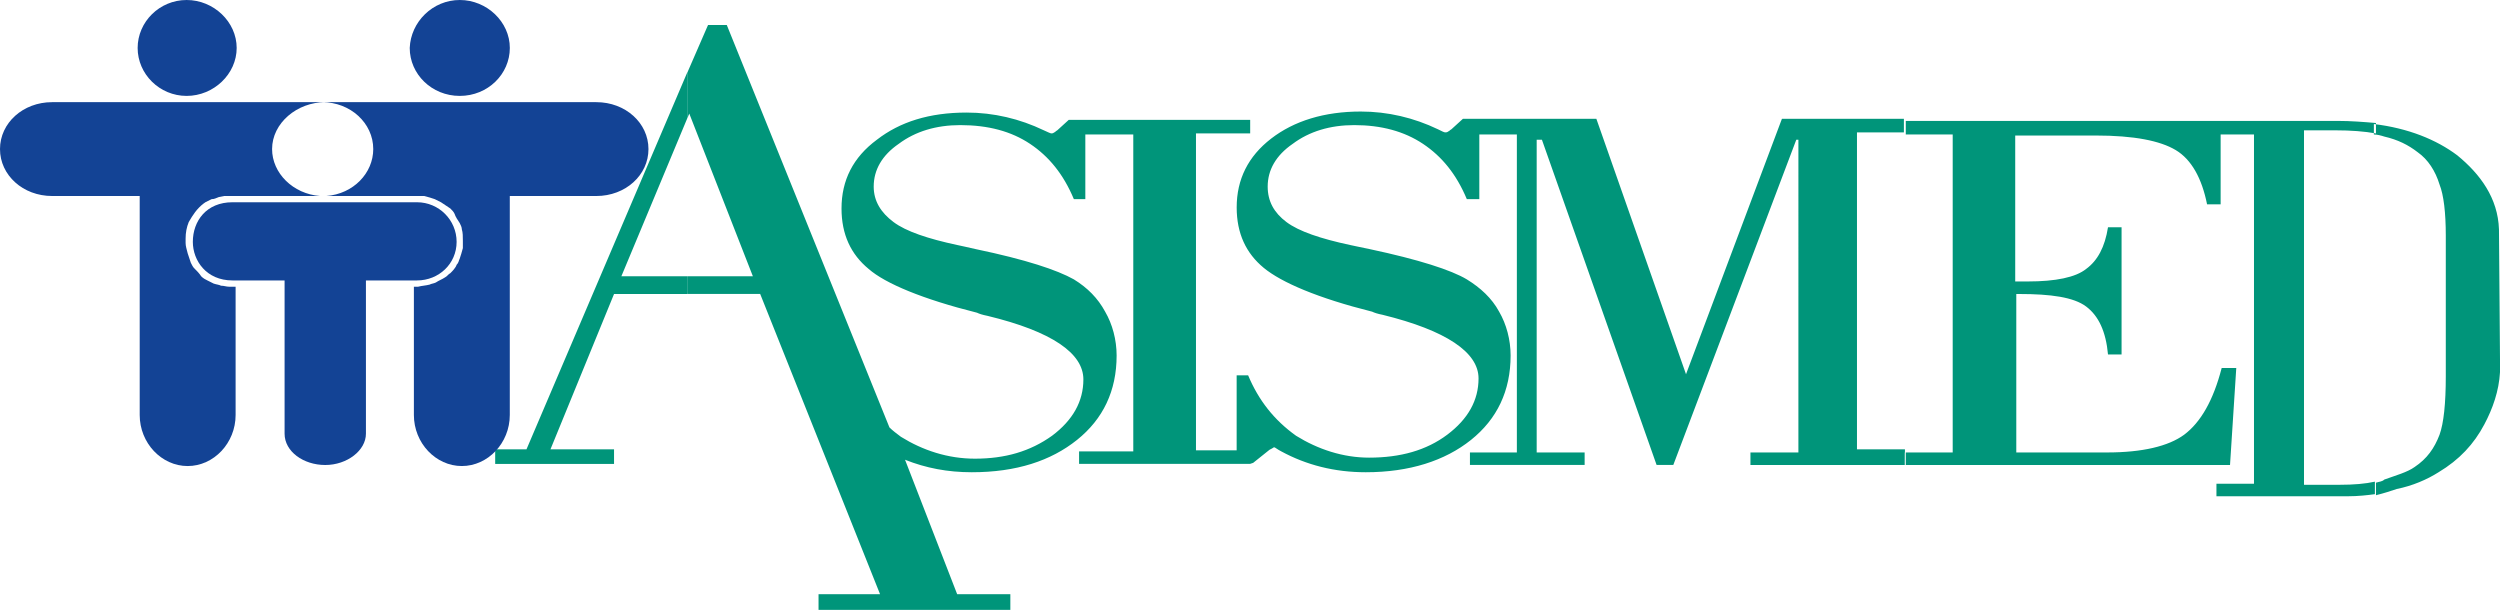 <svg xmlns="http://www.w3.org/2000/svg" id="Layer_2" viewBox="0 0 655.86 160"><defs><style>.cls-1{fill:#134395;}.cls-1,.cls-2{fill-rule:evenodd;}.cls-2{fill:#00957a;}</style></defs><g id="Layer_1-2"><path class="cls-2" d="m623.32,129.91v-3.28c.82-.27,1.64-.27,2.19-.82,3.01-1.09,6.02-1.91,7.93-3.28,3.28-2.19,5.2-4.92,6.56-8.48,1.09-3.01,1.64-8.21,1.64-15.32v-36.92c0-6.02-.55-10.67-1.64-13.4-1.09-3.56-3.01-6.56-5.74-8.48-2.46-1.91-5.2-3.28-8.75-4.1-.82-.27-1.91-.55-2.74-.55v-2.74c9.03,1.09,16.41,4.1,21.88,8.21,6.02,4.92,10.67,11.21,10.94,19.42l.27,34.19v3.28c-.27,4.92-1.91,9.57-4.1,13.68-2.74,5.2-6.56,9.3-12.03,12.58-3.01,1.91-6.84,3.56-10.94,4.38-1.64.55-3.28,1.09-5.47,1.64m-123.35-11.21h12.31V35.28h-12.31v-3.56h113.23c3.56,0,6.84.27,10.12.55v2.74c-3.01-.55-6.56-.82-10.67-.82h-8.21v92.99h9.3c3.83,0,6.84-.27,9.3-.82v3.28c-1.91.27-4.38.55-7.11.55h-34.46v-3.28h9.85V35.28h-8.75v18.32h-3.56c-1.37-6.84-4.1-11.76-8.21-14.22s-10.94-3.83-21.06-3.83h-21.06v38.29h3.28c7.38,0,12.58-1.09,15.32-3.28,3.01-2.19,4.92-5.74,5.74-10.94h3.56v33.37h-3.56c-.55-6.02-2.46-10.12-5.74-12.58-3.28-2.46-9.3-3.28-17.5-3.28h-.82v41.57h23.79c9.3,0,16.14-1.64,20.24-4.65,4.38-3.28,7.66-9.03,9.85-17.5h3.83l-1.64,25.44h-85.33v-3.28s.27,0,.27,0Zm-.27,0h.27v3.28h-40.75v-3.28h12.58V36.65h-.55l-32.27,85.33h-4.38l-30.09-85.33h-1.37v82.05h12.58v3.28h-30.09v-3.28h12.31V35.28h-9.85v16.96h-3.28c-2.74-6.56-6.56-11.21-11.49-14.5s-10.94-4.92-18.05-4.92c-6.29,0-11.76,1.64-16.14,4.92-4.38,3.01-6.56,6.84-6.56,11.21,0,3.83,1.64,6.84,4.92,9.3,3.28,2.46,9.03,4.38,16.68,6.02,1.09.27,2.74.55,5.2,1.09,12.85,2.74,21.33,5.47,25.44,7.93,3.56,2.19,6.56,4.92,8.48,8.48,1.91,3.28,3.01,7.38,3.01,11.49,0,9.3-3.56,16.68-10.39,22.15-6.84,5.47-16.14,8.48-27.62,8.48-8.21,0-15.59-1.91-22.15-5.47-1.09-.55-1.64-1.09-1.91-1.09-.82.55-1.09.55-1.37.82l-4.1,3.28-.82.27h-44.85v-3.28h14.22V35.28h-12.58v16.96h-3.01c-2.74-6.56-6.56-11.21-11.49-14.5-4.92-3.28-10.94-4.92-18.32-4.92-6.29,0-11.76,1.64-16.14,4.92-4.38,3.01-6.56,6.84-6.56,11.21,0,3.83,1.91,6.84,5.2,9.3,3.28,2.46,9.03,4.38,16.68,6.02,1.09.27,2.74.55,4.92,1.09,13.13,2.74,21.33,5.47,25.71,7.93,3.56,2.19,6.29,4.92,8.21,8.48,1.91,3.28,3.01,7.38,3.01,11.49,0,9.3-3.56,16.68-10.39,22.15-6.84,5.47-15.86,8.48-27.62,8.48-6.29,0-12.03-1.09-17.5-3.28l13.68,35.28h13.95v4.1h-50.32v-4.1h16.14l-31.45-78.77h-19.15v-4.65h17.23l-16.68-42.67-.55,1.37v-12.03l5.47-12.58h4.92l42.67,105.57c.82.82,1.91,1.64,3.01,2.46,5.74,3.56,12.31,5.74,19.42,5.74,7.93,0,14.5-1.91,20.24-6.02,5.47-4.1,8.21-9.03,8.21-14.77,0-6.84-8.21-12.58-25.16-16.68-1.37-.27-2.19-.55-2.74-.82-14.22-3.56-24.07-7.66-28.44-11.49-4.65-3.83-7.11-9.03-7.11-15.86,0-7.38,3.01-13.4,9.3-18.05,6.02-4.65,13.68-7.11,23.52-7.11,7.11,0,13.95,1.64,20.24,4.65,1.09.55,1.91.82,1.91.82.27,0,.55,0,.82-.27.27,0,.27-.27.82-.55l3.01-2.74h47.59v3.56h-14.22v83.15h10.67v-19.69h3.01c2.74,6.56,6.84,11.76,12.58,15.86,5.74,3.56,12.31,5.74,19.15,5.74,8.21,0,15.04-1.91,20.51-6.02s8.21-9.03,8.21-14.77c0-6.84-8.48-12.58-25.16-16.68-1.37-.27-2.19-.55-2.74-.82-14.22-3.56-23.79-7.66-28.44-11.49-4.65-3.83-7.11-9.03-7.11-15.86,0-7.38,3.01-13.4,9.03-18.05,6.02-4.65,13.95-7.11,23.52-7.11,7.11,0,13.95,1.64,20.24,4.65,1.09.55,1.64.82,1.91.82s.55,0,.82-.27c.27,0,.27-.27.82-.55l3.01-2.74h35.01l23.52,67.01,25.16-67.01h32v3.56h-12.31v83.15h12.58v.82h0ZM180.24,19.15v12.03l-17.23,41.3h17.23v4.65h-19.15l-16.68,40.75h16.68v3.83h-31.18v-3.83h8.21l42.12-98.74Z"/><path class="cls-1" d="m109.4,51.42h1.91c1.09.27,1.91.55,2.74.82l1.64.82c.82.55,1.64,1.09,2.46,1.64.55.55.82.82,1.09,1.37.27.82.82,1.64,1.37,2.46.27.55.55,1.09.55,1.64.27.82.27,1.91.27,3.01v1.91c-.27,1.09-.55,1.91-.82,2.74-.27.55-.27,1.09-.82,1.64-.27.82-1.09,1.64-1.64,2.19-.55.27-.82.82-1.37,1.09-.82.55-1.64.82-2.46,1.37-.55.27-1.09.27-1.64.55-1.09.27-1.91.27-3.01.55h-1.09v33.64c0,7.38,5.74,13.4,12.58,13.4s12.58-6.02,12.58-13.4v-57.44h22.7c7.66,0,13.68-5.47,13.68-12.31s-6.02-12.31-13.68-12.31h-71.11c-7.38,0-13.95,5.47-13.95,12.31,0,6.29,5.47,11.76,12.58,12.31h-25.16l-1.37.27c-.82.27-1.09.55-1.91.55-.55.27-1.09.55-1.64.82-.82.55-1.37,1.09-1.64,1.37-.82.82-1.37,1.64-1.91,2.46-.27.55-.55.82-.82,1.37-.55,1.37-.82,2.74-.82,4.38v1.09c0,.82.27,1.64.55,2.74.27.82.55,1.64.82,2.46.27.55.55,1.09.82,1.37.82.82,1.37,1.37,1.91,2.19.55.55,1.09.82,1.64,1.09s1.09.55,1.64.82c.82.27,1.37.27,1.91.55.82,0,1.37.27,2.19.27h1.64v33.64c0,7.38-5.74,13.4-12.58,13.4s-12.58-6.02-12.58-13.4v-57.44H13.68c-7.66,0-13.68-5.47-13.68-12.31s6.02-12.31,13.68-12.31h70.84c7.38,0,13.4,5.47,13.4,12.31,0,6.29-5.2,11.76-12.31,12.31h23.79ZM48.96,0c7.11,0,13.13,5.74,13.13,12.58s-6.02,12.58-13.13,12.58-12.85-5.74-12.85-12.58c0-6.84,5.74-12.58,12.85-12.58m71.66,0c7.11,0,13.13,5.74,13.13,12.58s-5.74,12.58-13.13,12.58-13.13-5.74-13.13-12.58c.27-6.84,6.02-12.58,13.13-12.58"/><path class="cls-1" d="m60.99,53.06h48.41c5.74,0,10.39,4.65,10.39,10.39s-4.65,10.12-10.39,10.12h-13.4v40.21c0,4.38-4.92,8.21-10.67,8.21s-10.67-3.56-10.67-8.21v-40.21h-13.68c-6.84,0-10.39-5.2-10.39-10.12,0-5.47,3.56-10.39,10.39-10.39"/></g></svg>